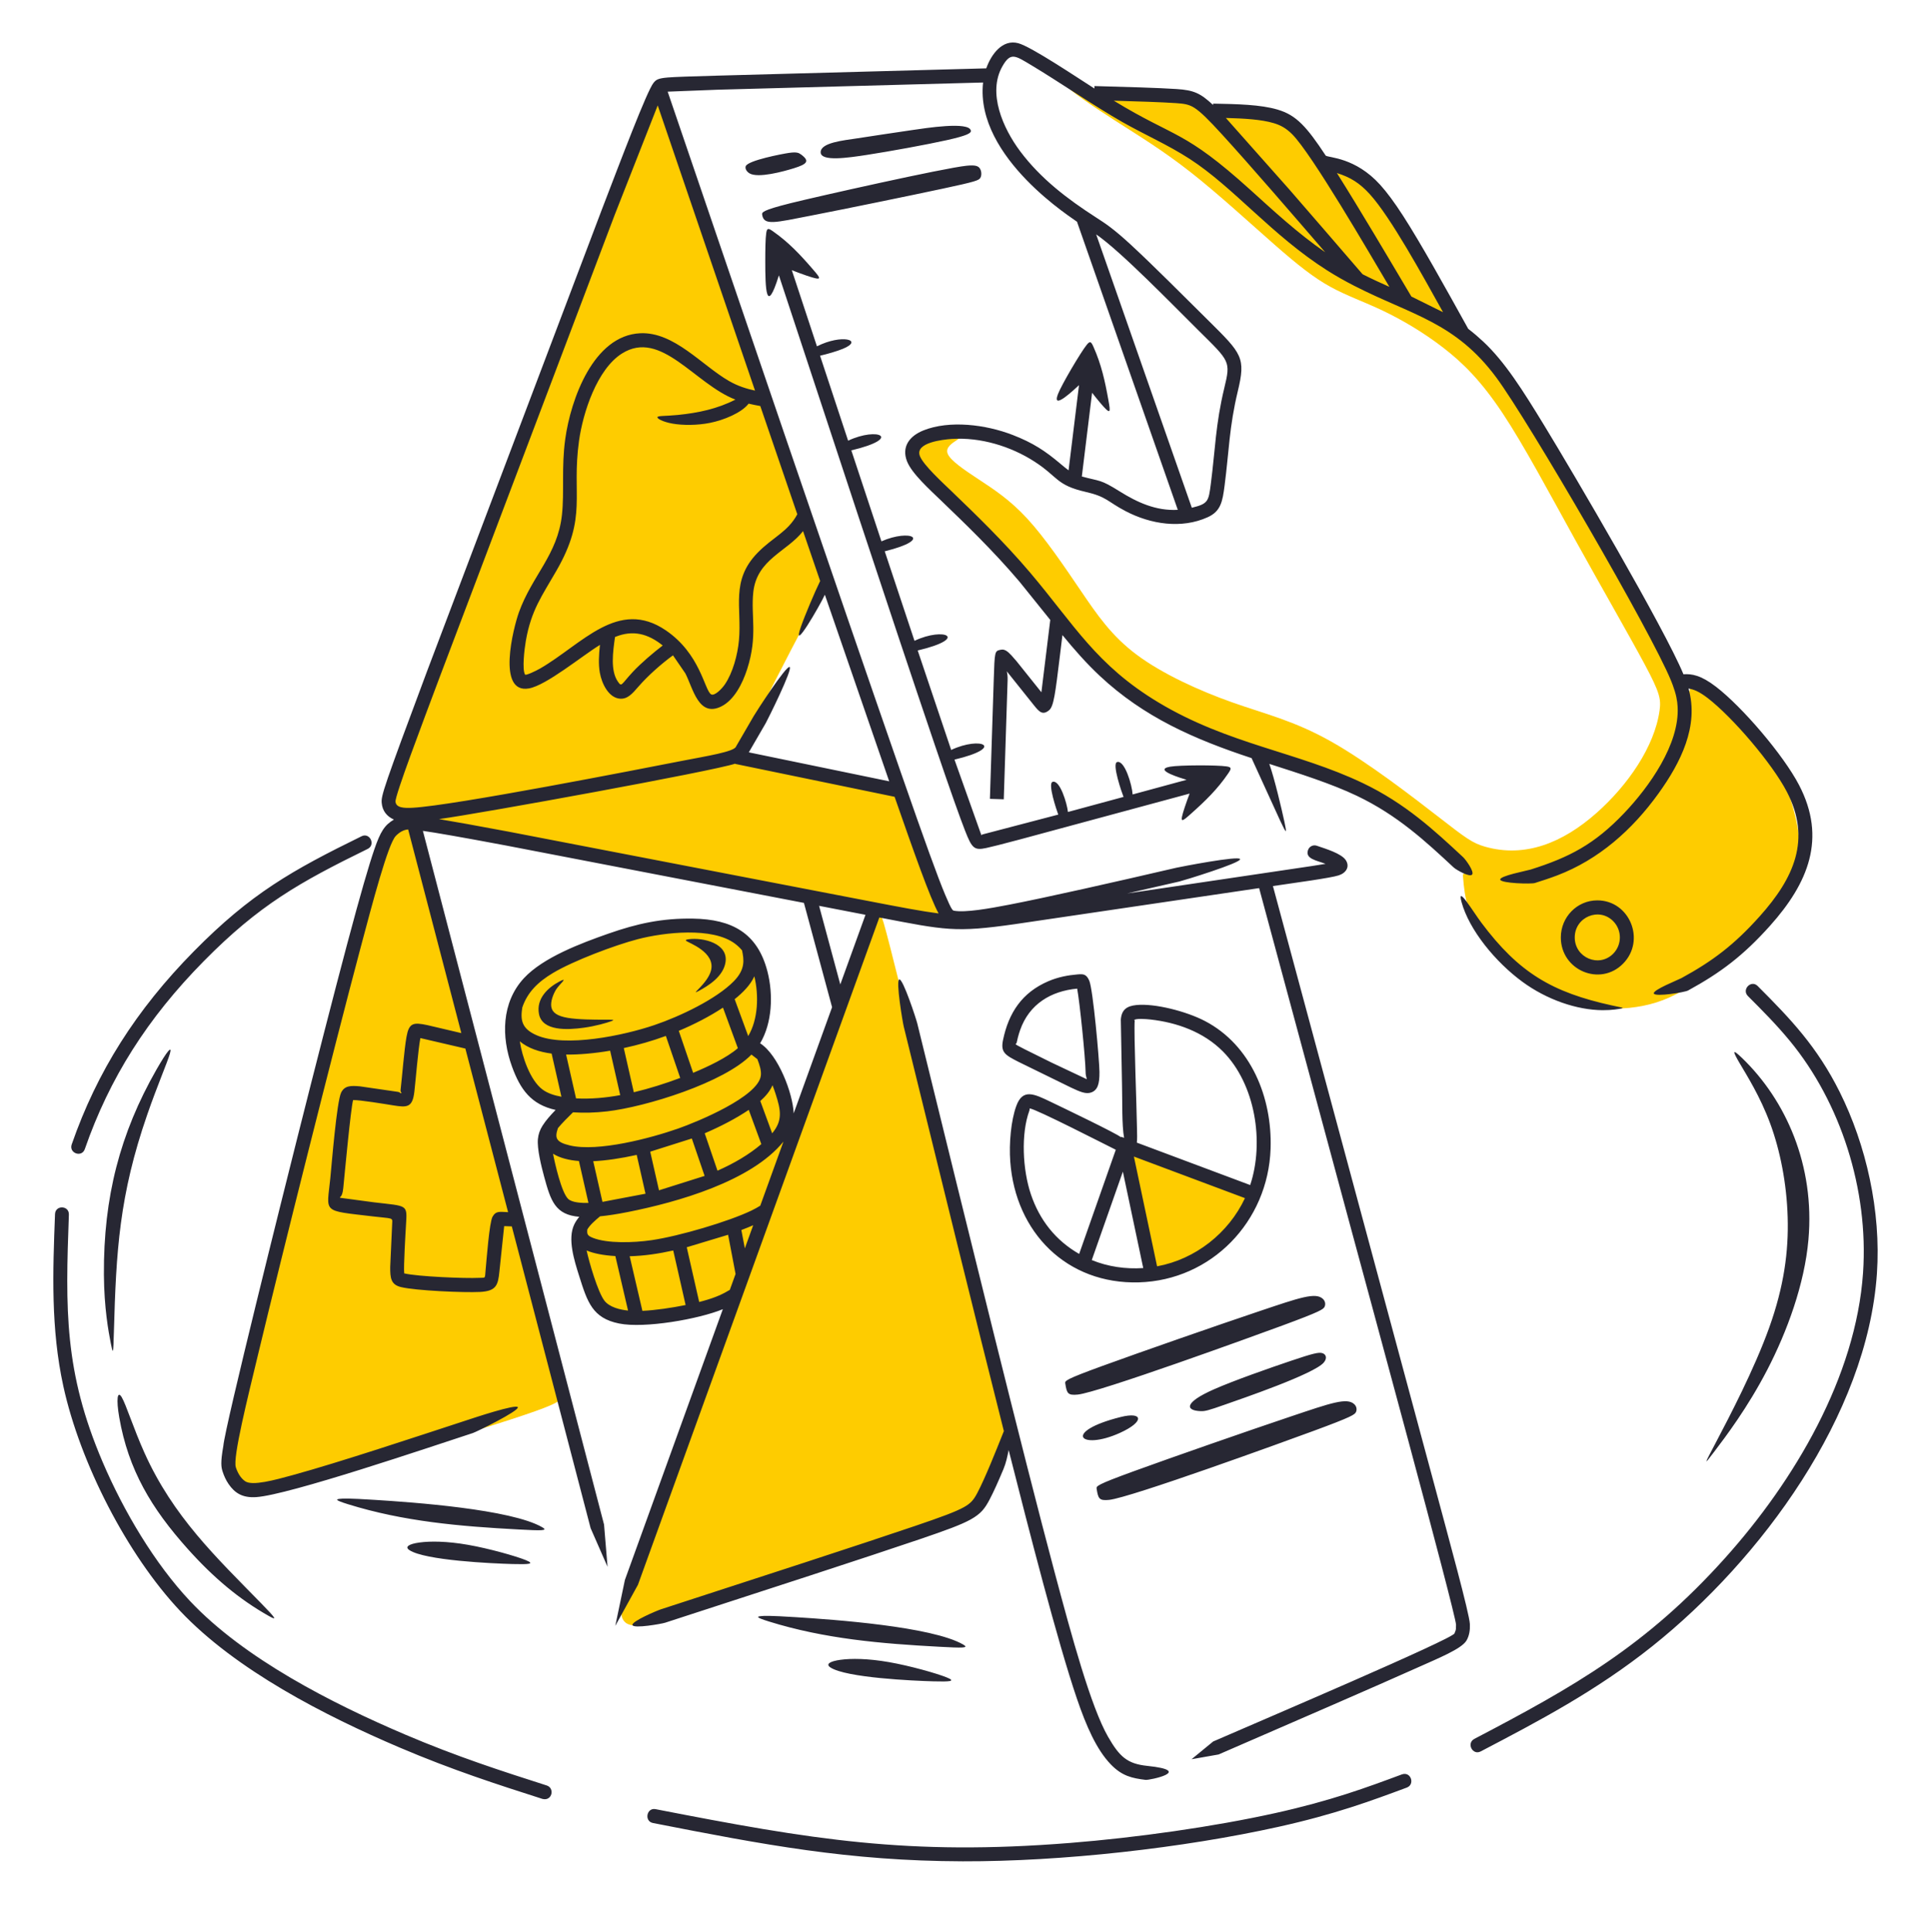 <?xml version="1.0" encoding="UTF-8"?>
<!DOCTYPE svg PUBLIC "-//W3C//DTD SVG 1.1//EN" "http://www.w3.org/Graphics/SVG/1.1/DTD/svg11.dtd">
<!-- Creator: CorelDRAW 2020 (64-Bit) -->
<svg xmlns="http://www.w3.org/2000/svg" xml:space="preserve" width="194.203mm" height="194.27mm" version="1.1" style="shape-rendering:geometricPrecision; text-rendering:geometricPrecision; image-rendering:optimizeQuality; fill-rule:evenodd; clip-rule:evenodd"
viewBox="0 0 3188921 3190019"
 xmlns:xlink="http://www.w3.org/1999/xlink"
 xmlns:xodm="http://www.corel.com/coreldraw/odm/2003">
 <defs>
  <style type="text/css">
   <![CDATA[
    .fil0 {fill:none}
    .fil1 {fill:#FECC00}
    .fil2 {fill:#272733;fill-rule:nonzero}
   ]]>
  </style>
 </defs>
 <g id="Слой_x0020_1">
  <g id="_2511341517216">
   <rect class="fil0" width="3188920" height="3190020"/>
   <path class="fil1" d="M1580863 726167c-7601,5251 -20266,12296 -15737,23238 4530,10944 26253,25788 50692,41899 24439,16112 51592,33491 80736,65170 29146,31680 60281,77659 87797,118208 27516,40550 51411,75669 93589,106986 42179,31317 102643,58833 156768,78022 54127,19189 101917,30050 163374,64625 61459,34577 136584,92865 179576,126172 42994,33309 53856,41636 74855,47610 65950,18762 128200,-6315 184102,-55756 51198,-45280 95925,-109393 104088,-169438 2535,-18645 363,-29145 -24076,-74945 -24439,-45798 -71142,-126898 -114950,-206007 -43808,-79107 -84718,-156223 -120200,-209626 -35480,-53403 -65531,-83091 -98116,-108254 -32583,-25163 -67703,-45798 -99383,-60915 -31678,-15115 -59918,-24708 -86892,-39552 -26972,-14844 -52677,-34938 -92142,-69515 -39463,-34575 -92684,-83635 -139298,-120201 -46615,-36567 -86620,-60644 -124748,-85139 -38127,-24494 -74375,-49408 -80078,-57464 -5701,-8056 19141,747 42697,6596 61767,15337 101546,7453 144299,14447 36966,6046 27028,17089 86892,19460 49115,1946 71641,3235 110425,39917 15026,14212 28784,30322 41455,39644 29652,21816 44775,4777 84901,54851 40376,50386 97861,151730 128451,200404 20701,32941 27472,19821 87569,105131 96170,136517 191780,308162 260993,454822 25117,53221 39680,85060 33362,121781 11324,-42922 -1851,-90860 39757,-63698 17059,11136 41317,34490 62767,57841 21452,23352 40099,46705 57386,86530 17288,39826 33219,96124 31046,137940 -2172,41818 -22448,69152 -54943,102822 -32493,33672 -77206,73677 -112868,99021 -35662,25345 -62273,36025 -90513,41818 -63334,12992 -125443,-521 -182112,-38739 -31135,-20999 -61910,-50326 -80736,-74311 -27703,-35294 -32871,-64950 -35478,-98658 -540,-6997 -576,-7445 12214,-6020 -25905,-16411 -34632,-40807 -104581,-84523 -41273,-25795 -106080,-60551 -170435,-84989 -64354,-24439 -128257,-38559 -192261,-71424 -64004,-32864 -128111,-84472 -170291,-125203 -42178,-40731 -62429,-70584 -94732,-111216 -32301,-40631 -76651,-92042 -109418,-125804 -32765,-33761 -53945,-49871 -66526,-64263 -12581,-14391 -16565,-27063 -8509,-37562 13143,-17130 60560,-30281 75032,-22710 4343,2273 1803,5729 -5798,10979zm-918641 632021c-5568,1286 -15350,3649 -22662,12325 -7310,8677 -12153,23665 -57360,197741 -45207,174077 -130780,507241 -171872,680481 -41092,173241 -37705,186558 -32522,196466 5182,9910 12158,16409 63206,7448 99416,-17450 349036,-88958 442920,-122430 41636,-14844 44912,-19641 46278,-28376 1368,-8734 826,-21406 -39702,-175775 -40526,-154368 -121036,-450433 -163079,-602063 -42931,-154840 -45138,-166338 -56319,-167164 -1967,-145 -3320,61 -8888,1346zm378642 1261079c-7718,16133 -23084,45051 -9051,58969 5386,5342 14619,7332 32178,4571 55211,-8678 405573,-134745 472563,-162062 83904,-34214 92050,-47610 100920,-66255 8870,-18645 18463,-42542 23893,-59469 5432,-16925 6700,-26882 -28304,-173939 -35004,-147057 -106278,-431217 -141916,-573297 -35637,-142078 -35637,-142078 -40731,-137668 -5092,4411 -15279,13232 -78300,184274 -19655,53347 -44452,122477 -71130,197677 5097,-18007 2194,-25718 -1048,-46923 -5338,-34915 -8782,-64513 -32100,-93741 -21151,-26513 -30255,-15338 -22388,-38005 15567,-44853 23770,-75395 4343,-127029 -6879,-18283 -14842,-29869 -35389,-39283 -20545,-9412 -53674,-16654 -88702,-16926 -66293,-514 -153277,26614 -210623,56390 -55606,28872 -69966,51961 -73493,105636 -1266,19279 -1540,37017 5292,55388 11839,31828 37527,58487 65007,71497 22422,10616 11099,10489 -814,32946 -11920,22473 -11365,73107 -3527,99185 8427,28043 30130,40899 52685,46642 7135,1818 10905,2013 9094,9163 -1810,7151 -9199,21258 -11990,37362 -5711,32958 7645,72974 26716,100191 9957,14210 21905,25795 45257,29596 39291,6397 128476,-10023 163647,-25797 10590,-4749 17887,-9861 23462,-16048 -37302,106546 -146169,419620 -158806,449935 -6018,14437 -11177,25389 -16744,37020zm379657 -1122408c-156305,-30365 -463694,-90667 -619380,-123444 -155684,-32777 -159668,-38028 -161479,-45450 -1810,-7422 -1447,-17015 71687,-214151 73134,-197136 219038,-581815 292896,-774606 73859,-192792 75669,-193698 77978,-192069 8885,6273 15473,25990 60590,157279 46335,134830 135835,398248 180640,529754 44805,131507 44913,131101 43286,131906 -10251,5077 -110814,205933 -123165,230209 -23664,46511 -25417,50104 -24585,52744 833,2642 4251,4332 49317,13632 45066,9302 131781,26212 175138,34667 43357,8457 43357,8457 54452,38628 18237,49587 51010,145308 83216,184525 5649,6879 5902,7238 3417,7205 -2483,-33 -7703,-461 -164008,-30828zm437526 411092c2261,12173 5466,40169 10417,69554 6826,40514 17583,88480 26700,118756 1837,6100 2255,7438 15197,5084 44580,-8107 94306,-29434 129055,-66032 17017,-17921 26972,-36930 25977,-50235 -995,-13304 -12944,-20908 -39194,-30866 -26248,-9956 -66797,-22265 -98022,-31179 -31224,-8913 -53124,-14430 -63414,-19017 -10291,-4585 -8975,-8237 -6716,3934z"/>
   <path class="fil2" d="M2762270 1130762l-2701 -6928c-32332,-79559 -234953,-428065 -288308,-500215 -68037,-92001 -140427,-103351 -234687,-151629l-156 138 -338 -392c-14739,-7565 -29657,-15898 -44440,-25296 -91428,-58120 -154047,-136883 -227038,-184110 -36074,-23342 -74129,-39821 -111208,-60892 -45033,-25590 -106822,-67808 -149854,-93536 -27058,-16177 -34501,-22368 -48143,1590 -24997,43899 1095,102538 29378,140320 34099,45552 78373,78968 124279,108594 17112,11035 29580,19074 58996,46179l-20 21c35544,32754 87544,85039 127576,124684 55490,54956 61958,61035 48498,116929 -14151,58761 -14381,98622 -21777,155673 -3427,26434 -6251,42370 -27875,52161 -43258,19586 -94053,11672 -135423,-9941 -30577,-15974 -31197,-23903 -66157,-31875 -48835,-11136 -45202,-24719 -84663,-50148 -39142,-25224 -89076,-40417 -136450,-37284 -14792,979 -61102,6039 -52659,28166 5718,14982 37629,44027 55111,60849l-21 23c33813,32504 83419,80193 126972,131627 72979,86191 109072,152691 212270,214614 114952,68976 229061,81398 337056,132952 70332,33573 118026,77948 165713,122325 4417,4089 18741,23872 14957,28682 -3995,5081 -25857,-7480 -30396,-11542 -46385,-43161 -92778,-86326 -159972,-118402 -42179,-20135 -94201,-36545 -144609,-52749 8445,23698 20357,74316 25031,95980 4309,19971 3411,20335 -6915,-1823l-47403 -103669c-95191,-31389 -177783,-67672 -250418,-135571 -22527,-21059 -42619,-43986 -61937,-67608l-4240 34757c-7457,61219 -10102,82938 -17713,89282 -10764,8966 -16443,2591 -24823,-7780l-45168 -56488c993,3604 1606,8338 1406,14583 -2126,65611 -4220,131223 -6332,196833l-22892 -727c2112,-65610 4205,-131223 6332,-196833 1502,-46892 1517,-47340 11307,-49332 2778,-562 6665,-1082 12861,4268l21 -26c2425,2097 6389,6207 13130,14246l23 -20 41352 51661 14649 -119453 -50708 -63020c-44181,-52179 -92646,-98489 -127210,-131722l21 -23c-21803,-20969 -51107,-47283 -58820,-67501 -8887,-23297 3769,-41222 27117,-50595l-7 -16c43127,-17292 103116,-9790 147683,7507 33803,13120 53882,26609 78551,47399 4874,4107 9343,7872 13609,10964l17235 -140658c-5534,4947 -45826,43976 -34803,14887 5770,-15228 37545,-69101 47536,-81469 5640,-6984 7319,-5217 11177,3407 12954,28959 18989,56368 24582,87608 3742,20900 4708,26427 -14279,3793 -4384,-5227 -8811,-10762 -12606,-15637l-16938 138229c31028,8489 29995,4258 62368,24537 29059,18202 60216,32552 96101,30539l-166445 -475712c-1796,-2335 -168818,-104804 -155125,-229900l-437753 11872 -83101 3227c116456,341422 276945,813516 385225,1124641 39764,114252 60776,172384 73295,202051 10263,24322 12058,25363 14401,25783 18780,3365 58191,-3629 91073,-9985 61439,-11877 171233,-36644 276099,-61005 6172,-1409 103875,-20447 105262,-14177 1392,6289 -94211,35511 -100416,36926 -29023,6650 -58043,13301 -86190,19705l257117 -38153c44408,-6558 59849,-8841 70562,-10718 -14521,-5632 -33862,-8076 -29008,-22623 2033,-6092 8545,-9360 14544,-7296 14448,4998 40747,12675 48025,24022 6823,10637 458,20962 -11959,24949 -13634,4378 -70574,12017 -108484,17632l267575 992323c22690,84641 56938,209082 57674,226337 417,9795 -900,18959 -5563,27082l-20 -11c-7949,13824 -46922,29483 -81137,44831 -66812,29971 -197512,86659 -328251,143364l-44677 7874 35700 -29304c77868,-33905 396133,-169468 398544,-178516 1043,-3913 2746,-3232 2512,-14363 -376,-17949 -150768,-569997 -172512,-650615 -46578,-172703 -99574,-368969 -152666,-565623l-403219 59492c-99081,14154 -114577,9992 -223984,-10995l-398634 1101885 -37431 67838 15884 -75861 161732 -447052c-39711,16378 -129234,32087 -171277,23639 -44046,-8851 -52408,-35498 -65868,-78073 -8324,-26327 -19677,-61981 -8138,-85718 2169,-4463 4977,-8558 8204,-12411 -39894,-3320 -47188,-26453 -58050,-66360 -4846,-17803 -11780,-46166 -10291,-61979 775,-8212 3238,-15095 7908,-22554l44 0c5049,-8062 12685,-16711 21301,-25582 -40478,-8905 -58268,-33752 -72033,-71585 -17769,-48835 -17511,-105554 19483,-145734 31823,-34562 95181,-58193 139607,-73749 47569,-16657 88508,-25682 139937,-24844 63943,1041 106531,23491 122917,87554 9652,37736 7885,84763 -12153,118351 29749,18811 54076,82357 55418,115614l63391 -175225 -46482 -172248 -492251 -94805c-74457,-13957 -114507,-20912 -137023,-24130l299175 1145487 5780 69684 -27953 -63758 -130144 -498294 -12608 -438 -7885 74873c-2202,22867 -5402,32386 -31915,33788 -26214,1386 -106659,-2085 -130844,-8072 -16419,-4066 -17733,-14775 -17552,-33373l3256 -71971c576,-9829 951,-7386 -32690,-11404 -84452,-10089 -75263,-4658 -69480,-63137 2223,-22473 10616,-126870 17938,-141371 5706,-11299 15670,-11627 31286,-10122l62122 9028c4645,765 4276,3145 5668,2153 1599,-1136 -1494,-864 -998,-5209 2796,-24448 6005,-66574 9752,-87621 4105,-23056 10888,-24498 34506,-19480l56081 13174 -87825 -336262c-7862,460 -14980,5049 -20506,10815 -12811,13365 -38401,110549 -58344,185493 -45227,169962 -129183,504837 -168908,670146 -17668,73524 -41974,170514 -36851,186663 2746,8655 7841,18051 15531,23209 11887,7974 48342,-1934 78148,-10122 79525,-21843 203652,-63267 290865,-91736 6023,-1964 79268,-26499 81201,-20381 1934,6118 -68175,40575 -74198,42539 -71562,23361 -304433,102461 -358084,105848 -22440,1417 -35142,-6626 -45500,-21754 -4307,-6291 -7526,-13393 -9778,-20490 -2304,-7261 -3734,-14260 1212,-42404 2851,-32693 100566,-422948 122398,-509583 29903,-118668 59997,-236055 81791,-317955 22744,-85474 36266,-131461 45087,-157189 10187,-29715 17064,-40383 32399,-49393 -12067,-5483 -19022,-14668 -20151,-27598 -488,-5613 -74,-11462 10258,-41468 9683,-28128 28430,-79188 64567,-175742l288574 -762110c31534,-82103 74879,-196865 85598,-209733 4012,-4816 6783,-7383 23793,-8762 12153,-984 35757,-1732 81979,-3046l443635 -12026c8138,-23140 26741,-48592 52910,-41503 21557,5839 96914,56485 125642,74795l94 -4061c52989,1470 105983,2939 135735,4925 27995,1865 39051,6542 60206,26361l34 -2287c39238,744 78480,1491 106651,9941 15220,4565 27110,11196 39971,24026 11401,11373 23384,27585 39391,51946 5251,3639 48785,2747 89814,48073 11069,12230 23279,28586 38023,51447 28985,44943 68224,115696 107464,186453 8806,6777 16966,13767 24787,21074 35770,33414 65436,80649 100546,138149 48892,80071 199059,336000 230071,411178 13411,-913 28616,1274 53669,20526 43795,33651 111384,112829 137206,162299 46030,88183 15095,162118 -47897,232465 -44102,49252 -81671,77564 -135330,106893 -5576,3046 -53470,10772 -56468,5107 -2998,-5665 40028,-22578 45605,-25624 51335,-28058 86786,-54662 129228,-102058 56413,-62997 85759,-127031 44573,-205930 -24289,-46531 -89474,-122842 -130742,-154550 -13875,-10662 -23509,-14455 -31435,-15483 17644,61851 -13110,122472 -49618,173177 -43439,60329 -98684,109137 -167116,135256 -12816,4892 -24936,8752 -37053,12608 -6049,1915 -55303,673 -57186,-5470 -1885,-6145 44314,-14867 50362,-16780 63738,-20225 105031,-41472 154097,-92922 41514,-43531 91817,-114057 88518,-175675 -568,-10599 -2544,-21151 -8227,-36432zm-317141 1761330c-13424,6815 -23695,-13764 -10355,-20729l-10 -20c165154,-86421 283893,-153578 413912,-298467 114646,-127758 216294,-299093 228050,-471433 9374,-137425 -37207,-281106 -120926,-382719 -22312,-27082 -45764,-50544 -69214,-74001 -10775,-10772 5314,-27345 16069,-16596 54932,54904 98250,100395 135423,174857 43733,87602 68603,196476 61541,300011 -15994,234442 -191792,472421 -370990,615341 -92728,73955 -188048,123832 -283361,173708l-140 49zm-476922 -2053666c27217,-6586 27664,-10655 31406,-39542 7471,-57666 7714,-97884 22227,-158138 10747,-44621 9289,-43759 -42215,-94768 -43393,-42974 -128745,-131067 -169364,-158978l157947 451426zm-128832 -672190c102641,62695 114594,47014 225907,147617 36148,32670 77710,71299 123180,102653 -52621,-60991 -124579,-144476 -170149,-194325 -22616,-24741 -35578,-37621 -46043,-44250 -9230,-5846 -17407,-6806 -30580,-7683 -24043,-1603 -61753,-2846 -102315,-4012zm410882 286630c15043,7596 29935,14429 44263,20798 -33092,-55684 -128123,-219633 -160599,-252032 -9803,-9780 -18834,-14826 -30366,-18283 -20499,-6149 -49041,-7792 -79112,-8572l105326 118681c37641,43291 79014,91287 120489,139407zm80552 36775l52283 25866c-34299,-61628 -86362,-156650 -120776,-194677 -16997,-18782 -32562,-28230 -54493,-35089 39391,62585 83640,137632 122995,203895l-8 5zm-1086057 692691c3146,-5588 53794,-84126 59294,-80928 5503,3195 -36220,86920 -39367,92508l-28043 48381 231821 47844 -106257 -308113c-7493,16754 -55953,100359 -39629,53143 6396,-18499 22637,-56909 31849,-75823 -9146,-26675 -18562,-54158 -28215,-82350 -26642,34020 -76293,46470 -82175,100722 -4289,39565 7723,71600 -10146,127238 -7703,23984 -21504,50867 -42427,61393 -37867,19051 -46959,-29941 -59643,-54445l-20437 -29793c-18532,13485 -41271,33408 -57245,51886 -10177,11770 -17895,20693 -30495,19670 -18222,-1478 -29897,-24416 -33128,-43316 -2319,-13567 -1571,-29160 287,-45485 -29969,18350 -88530,66823 -117303,71886 -53638,9437 -25641,-100475 -16476,-125839 21951,-60748 63887,-94971 71012,-160811 4125,-38109 -1015,-78526 5430,-125113 9082,-65639 46560,-171100 123798,-174716 56127,-2627 101848,53201 146868,78968 14921,8539 28958,12757 42741,15736 -49324,-144405 -104875,-307254 -160699,-470914l-71063 180824 -288482 761836c-29765,79531 -74368,196828 -73480,207000 900,10287 14194,10861 28302,10097 68409,-3703 373324,-63503 445792,-77623 39222,-7642 85879,-14956 88291,-23529l29224 -50334zm-30513 78635c-36206,12235 -417506,81700 -489254,91572 24370,4031 60421,10504 114523,20646l590992 113912c56514,10921 92127,17719 119535,21199 -14473,-26160 -41242,-102733 -72657,-192595l-263219 -54324 80 -411zm-1123376 743813c529,-15322 23448,-14468 22893,819 -5696,156722 -7966,259318 55636,408288 34800,81510 86127,167911 144489,229895 89684,95252 234473,168969 355212,220406 86413,36813 160116,60437 233810,84057l8 18c13542,4282 9015,26140 -6920,22233 -74216,-23787 -148438,-47577 -235784,-84789 -123732,-52713 -270810,-128029 -362934,-225874 -87267,-92687 -164969,-244120 -192677,-370910 -20792,-95136 -17414,-188404 -13734,-284144zm1164707 -1334326c-6374,-1166 -12767,-2388 -19268,-3946 -11471,14995 -40628,27161 -64099,31808 -21186,4194 -44526,4103 -61135,1232 -16608,-2874 -26483,-8527 -25273,-10897 1213,-2373 13512,-1460 33531,-3466 33859,-3394 65565,-10166 95137,-25360 -67235,-25774 -122960,-116845 -187435,-76043 -40854,25854 -64270,96804 -70855,144397 -12540,90640 14424,124272 -37166,214020 -24186,42073 -41703,65252 -50569,115615 -2404,13655 -6447,47843 -1319,56092 1131,1821 17240,-5626 25069,-10166 69132,-40086 128658,-116402 207309,-62922 56991,38752 63712,98121 74641,105561 5425,3695 17637,-8473 23031,-16422 12943,-19076 20971,-48611 23163,-72679 4954,-54372 -14141,-98333 30701,-144441 25128,-25838 49976,-34352 65651,-63652l-61115 -178731zm-161123 395404c-24004,-19309 -49027,-26299 -78784,-14023 -3552,24913 -7698,55224 4427,73183 6860,10163 5322,5576 24825,-15398 13644,-14672 34454,-32279 49532,-43762zm-401634 1481181c17417,-2371 44708,-2371 80080,3831 35371,6200 78822,18601 95160,25166 16338,6567 5567,7294 -21545,6565 -33416,-898 -144656,-5933 -170391,-22979 -8260,-5470 -719,-10214 16696,-12583zm-73973 -70396c62097,3892 224961,15333 276684,45229 10414,6018 -1438,5652 -39143,3647 -96746,-5146 -189785,-13094 -281889,-41764 -22263,-6931 -19391,-8026 -13644,-8755 5746,-729 14363,-1094 57992,1644zm2257812 -729877c72779,69915 120656,177683 109883,300192 -6463,73498 -35191,151556 -67868,214659 -32678,63102 -69306,111251 -87441,135142 -18133,23892 -17774,23526 3233,-16414 21005,-39941 62662,-119458 87259,-188031 24598,-68574 32140,-126205 30522,-182194 -1616,-55991 -12388,-110341 -28907,-155021 -16517,-44683 -38780,-79699 -50452,-99577 -11670,-19880 -12747,-24623 3770,-8755zm-2618327 19511c-59979,104968 -87554,210688 -86720,338494 360,55078 7540,93740 11310,113073 3770,19332 4130,19332 5207,-19332 3696,-132796 8815,-224669 55120,-358189 16698,-48150 33217,-86083 37345,-100490 4131,-14409 -4128,-5289 -22263,26444zm-61398 574125c15148,87017 53324,150397 112756,216849 42979,48056 85582,83728 134479,111247 13287,7478 12928,5291 -12570,-20790 -74901,-76616 -145609,-143402 -193012,-248763 -18133,-40306 -30343,-79699 -37526,-91736 -7181,-12036 -9335,3282 -4128,33192zm400263 -959582c13608,-6670 23577,14304 9966,20972 -112622,55184 -179074,92420 -270911,185606 -92824,94188 -155418,192744 -196182,310052 -5035,14488 -26652,6690 -21636,-7752 41779,-120272 106505,-222253 201659,-318804 93915,-95295 161960,-133655 277104,-190074zm2040667 105904c53478,0 80457,65996 42595,104454 -37861,38457 -102833,11062 -102833,-43266 0,-33555 26747,-61188 60239,-61188zm26347 34426c-23396,-23760 -63602,-6875 -63602,26762 0,33646 40215,50518 63602,26762 14545,-14775 14542,-38747 0,-53524zm-1895685 210253l-74308 -17286c-3757,19887 -7501,67405 -9895,88334 -3033,26508 -11762,26476 -35222,22719 -13529,-2166 -55278,-9097 -65979,-8690 -3951,14547 -13783,120710 -16227,145366 -1767,17826 -7417,13667 -4898,16094l21 -79 55570 7443c55482,6626 54987,2839 52955,36363 -693,11435 -4220,70012 -3016,80971 21696,5294 100787,8626 124123,7393 10966,-580 8857,2035 10333,-13286 1573,-16329 6149,-78477 11481,-87776 5783,-10087 12324,-7852 25626,-7394l-70564 -270173zm660784 -220835l-76628 -14833 35030 129816 41598 -114983zm-867313 467372l0 0zm105684 125732c59,287 126,521 199,700l16 -7c424,967 87,128 -215,-693zm302231 -73470c-580,7514 -256,10062 9401,13862 23665,9312 66263,8199 96638,3773 46086,-6714 127349,-30857 164773,-48794 6309,-3025 10659,-5614 14821,-8161l38284 -105825c-53110,65713 -175849,100175 -256373,116169 -18345,3645 -33651,5961 -46518,7230 -8552,7149 -16765,14324 -21026,21746zm273958 -7049c-5274,2324 -11637,4921 -19560,7911l5759 30238 13801 -38150zm-41431 15765l-68296 20593 20524 90370c1993,-502 3928,-1007 5790,-1511 22900,-6199 34613,-12360 44813,-18517l9491 -26235 -12322 -64700zm-90618 25931c-24742,5445 -47610,8838 -71938,9512l21013 90172c21217,-931 48710,-5033 71380,-9613l-20455 -90071zm-95595 9212c-19718,-1113 -36490,-4435 -47442,-9238 4041,18999 18557,69063 29531,83098 8058,10304 24775,14739 38882,16135l-20971 -89994zm-94814 -211245c-5232,15496 -4233,22948 19775,28608 46399,10939 133180,-11936 178681,-27890 32215,-11296 132067,-52491 136606,-87267 1123,-8585 -2145,-17948 -5704,-27360l-9795 -7542c-44950,46340 -174387,86372 -238296,93756 -19371,2238 -38667,2796 -56385,1570 -9332,9141 -18370,18161 -24882,26125zm354341 -70845c-4108,9728 -11365,18274 -20128,26077l19570 53312c17650,-21150 14424,-38217 5417,-65877 -1498,-4601 -3136,-9146 -4859,-13512zm-39199 40693c-20590,13956 -46838,27572 -72756,38669l21102 61725c27176,-11903 52483,-26800 72405,-43866l-20751 -56528zm-94035 47278l-68712 21746 14488 63797 75339 -23775 -21115 -61767zm-91035 27079c-26330,5805 -50487,9396 -71800,10402l15251 67157 71099 -13488 -14550 -64071zm-95405 10095c-15537,-1190 -30959,-4626 -42769,-12023 2969,15614 14010,64498 25114,74703 6652,6113 22458,6767 33375,6535l-15719 -69216zm-32132 -296423c-19327,10200 -38746,28442 -33800,53802 5537,28398 46968,26260 74017,22524 19481,-2691 37977,-8072 45158,-10716 7182,-2645 3053,-2553 -12388,-2553 -15442,0 -42196,-92 -59523,-3054 -17325,-2966 -25224,-8801 -26885,-17737 -1662,-8938 2916,-20974 7719,-28862 5168,-8486 21826,-21916 5701,-13402zm10936 120641l16432 72357c23559,1258 48368,-851 72942,-5374l-16659 -73354c-25655,4374 -51629,6672 -72715,6371zm111834 62249c26018,-6222 51322,-14163 76623,-23662l-23705 -69342c-22788,8381 -46170,15015 -69490,20035l16572 72969zm97966 -32087c24862,-10329 55404,-24769 73848,-40713l-24580 -66953c-21946,14509 -47651,27708 -72968,38342l23700 69324zm90943 -60705c16552,-27624 17660,-67477 10143,-98638 -6539,14243 -18688,26724 -32503,37731l22360 60907zm-308466 100175l-16181 -71252c-20278,-2639 -38835,-8744 -52531,-20204 3800,25192 17020,64181 37321,79421 8585,6445 19526,9857 31391,12035zm-64654 -147279c-3102,20274 -1424,34724 23544,45680 47188,20708 143497,612 194509,-16683 43265,-14670 102712,-43202 131413,-72556 19045,-19476 16829,-35304 13450,-50930 -3305,-3903 -7003,-7455 -11138,-10608 -37508,-28603 -118091,-18915 -160883,-7808 -37780,9805 -106684,35761 -140317,55912 -24513,14687 -42028,31588 -50578,56992zm1551101 -174369c12641,46575 56321,99356 100457,131768 40373,29649 89983,46710 132505,46961 15442,90 27650,-1915 31690,-3008 4039,-1095 -89,-1278 -15890,-4741 -99072,-21724 -153972,-53858 -216086,-136875 -13980,-18685 -40593,-63291 -32677,-34105zm-1025582 1251405c17416,-2369 44708,-2369 80078,3833 35371,6200 78822,18601 95160,25166 16338,6567 5567,7294 -21545,6565 -33411,-898 -144660,-5933 -170391,-22979 -8258,-5471 -718,-10214 16698,-12585zm-73974 -70396c62091,3893 224971,15335 276686,45230 10412,6018 -1438,5652 -39143,3647 -96748,-5146 -189785,-13095 -281889,-41766 -22265,-6929 -19391,-8025 -13645,-8754 5746,-729 14363,-1094 57992,1642zm-235721 339900c-14824,-2875 -10527,-25780 4309,-22889 257974,50293 417140,77124 684435,55808 109827,-8759 237137,-26708 339254,-49378 92168,-20460 150637,-42189 209097,-63915 14885,-4931 21614,16841 7805,21870l7 16c-59301,22038 -118610,44079 -212061,64825 -157652,34999 -357230,57370 -521269,56923 -188475,-514 -329363,-27559 -511576,-63262zm772491 -670425c-97549,24416 -67204,56042 -1346,26261 41178,-18619 38298,-35514 1346,-26261zm131965 -9667c-25338,-962 -27590,-14100 21547,-35838 33396,-14774 93365,-35746 128376,-47508 35013,-11765 45066,-14319 51171,-12404 6105,1916 8260,8299 2335,15412 -15859,19040 -136024,59928 -163120,69487 -27920,9847 -33127,11123 -40309,10851zm-109875 99022c63112,-22981 189872,-67114 258638,-90185 66684,-22371 93247,-31898 105214,-20061 3412,3373 4491,8297 2604,12583 -1885,4286 -6732,7933 -70112,31276 -48119,17723 -302742,110361 -337550,113898 -16805,1708 -18094,-2343 -20649,-18240 -718,-4468 -1255,-6291 61854,-29271zm-51807 -173888c63112,-22981 189870,-67114 258638,-90185 66687,-22373 93242,-31900 105214,-20061 3412,3373 4491,8296 2604,12583 -1885,4286 -6732,7933 -70112,31276 -48132,17728 -302732,110357 -337551,113896 -16797,1706 -18092,-2333 -20647,-18238 -718,-4468 -1256,-6291 61854,-29271zm-405403 -2026861c-22792,3465 -60743,7062 -60418,23163 314,15501 44355,9143 76935,4102 37706,-5836 97855,-16780 131339,-24255 33486,-7478 40311,-11491 39770,-15503 -2151,-16005 -75377,-4258 -97315,-1094 -30343,4374 -65713,9847 -90313,13586zm-112935 24074c-10337,1488 -68033,12404 -71281,22066 -1256,3739 1258,8662 6284,11672 14212,8509 56606,-3240 73167,-8389 21260,-6611 27045,-11517 12389,-22432 -4039,-3010 -7273,-4833 -20558,-2916zm2603 83071c41626,-10429 254480,-58322 291049,-61917 13915,-1368 18941,273 21724,4468 2783,4194 3322,10943 987,15320 -2333,4376 -7540,6381 -62572,18146 -55030,11764 -159888,33283 -217074,44408 -60327,11736 -77996,16898 -80795,-1366 -629,-4105 89,-7388 46682,-19059zm86704 240377c-9773,4021 -26493,8874 -37808,11411 15701,47557 31212,94515 46353,140315 49183,-23205 90782,-4222 5291,15999l49730 150228c47411,-20989 86822,-3668 5452,16443 17535,52876 34043,102535 49140,147804 49240,-23334 91076,-4282 5322,15954l55275 164256c49129,-23222 90904,-4309 5453,15944l44467 124962c867,471 -1366,-796 3166,-1755l123747 -32409c-2842,-7718 -17644,-51450 -9404,-54051 12255,-3869 23941,35928 25424,49726l91802 -24859c-2819,-6967 -19399,-54790 -10747,-57519 12494,-3941 24803,37547 25734,53454l89117 -24204c-5749,-1849 -56853,-16388 -27293,-21629 15824,-2806 77705,-2833 93229,-501 8798,1322 8169,3691 2874,11489 -17755,26140 -37733,45455 -61317,66477 -15747,14036 -19877,17667 -10547,-10488 2613,-7880 5573,-16051 8051,-22575l-279737 75592c-31545,8379 -47684,12478 -56265,14292 -19826,4195 -23435,560 -34944,-28926 -8118,-20800 -22673,-61352 -49779,-141115 -74437,-219046 -175368,-526571 -257549,-775565 -21268,68112 -22506,21164 -22506,-23430 0,-18831 271,-37344 1571,-46280 1302,-8936 3636,-8297 11312,-2918 25792,18076 44849,38439 65446,62283 13767,15938 17455,20215 -10325,10714 -8560,-2928 -17470,-6287 -24164,-8943l41514 125761c41214,-20846 77863,-10312 42917,4062zm-254919 975007c24161,-3343 66070,6887 60958,38207 -3783,23181 -27756,38444 -45110,47601 -14700,7757 15138,-12279 21051,-33649 8511,-30764 -37311,-46401 -40802,-49424 -1212,-1049 -1033,-2053 3903,-2736zm735416 358816l38284 181243c63240,-11581 118022,-54831 145131,-112600l-183415 -68643zm15422 184094l-33631 -159213 -51352 146041c26614,10884 55879,15131 84983,13173zm-36486 -216818l4875 1824c-3864,-21258 -2768,-60559 -3409,-85907l-1998 -109246c1256,-16774 10143,-22545 25675,-24140 30166,-3095 82659,10381 113318,26422 76080,39807 111129,126430 108356,210600 -3984,120860 -98116,217522 -217601,220897 -118443,3345 -203769,-81938 -212325,-199649 -2166,-29803 1171,-67799 10058,-91873 10677,-28923 29169,-19795 56915,-6473 15526,7453 110464,52922 115827,58404l310 -860zm25926 9703l187200 70058c23613,-71135 8406,-166826 -45079,-220633 -32283,-32478 -76385,-47831 -119407,-52684 -8667,-977 -23509,-1897 -27247,731 -764,537 1092,-450 966,1230 -1534,20494 3353,143121 3795,177537 259,10113 455,17803 -228,23760zm-95244 183787l60488 -172016c-15250,-7484 -132867,-67868 -142139,-68214 -594,-21 327,1199 -629,3787 -13967,37823 -11278,97264 2700,138430 14281,42058 40683,75787 79580,98014zm-12885 -274426l-87216 -42675c-22214,-11281 -29841,-15741 -25675,-35928 9261,-44890 31194,-78625 75188,-97390 16174,-6898 32545,-9839 47532,-11081 9721,-803 14815,-931 19706,10214 6266,14276 16632,130807 16877,150645 253,20355 -3235,30255 -13511,33989 -8737,3174 -18225,-877 -32902,-7773zm-33142 -41731l58322 27529c1117,-406 -1553,-3100 -1660,-11739 -282,-22931 -9750,-115682 -13926,-137702 -43217,3989 -79170,25455 -94206,68444 -2949,8430 -4752,16082 -5836,21337 -519,2517 -7801,-406 13465,10396 10089,5125 26491,13250 43841,21736zm-70411 640044c-2154,10626 -4241,21084 -8636,31568 -8366,19961 -16191,37514 -22916,50245 -7599,14379 -13944,23186 -31332,32851 -15473,8601 -39945,17591 -84298,32670 -86554,29424 -253349,83584 -420138,137739 -6023,1936 -52046,10038 -53953,3920 -1908,-6117 41018,-24141 47041,-26077 165726,-53810 331458,-107623 419780,-137650 43086,-14647 66648,-23263 80616,-31028 12056,-6701 16580,-13041 22084,-23458 6378,-12072 13911,-28990 22018,-48329 6729,-16056 14217,-34720 21816,-53761 -48230,-191120 -106768,-429455 -165313,-667824 -1611,-6138 -13532,-76449 -7384,-78009 6163,-1563 28186,66178 29636,72403 86777,353314 173545,706571 226981,906875 28100,105336 59800,221912 88227,271434l20 -11c18895,32894 31677,44495 64672,47918 78288,8123 3471,23898 -2772,23118 -22345,-2788 -38995,-6235 -57815,-25921 -23327,-24403 -40119,-62718 -55659,-108310 -32214,-94508 -79410,-279047 -112676,-410363z"/>
  </g>
 </g>
</svg>

